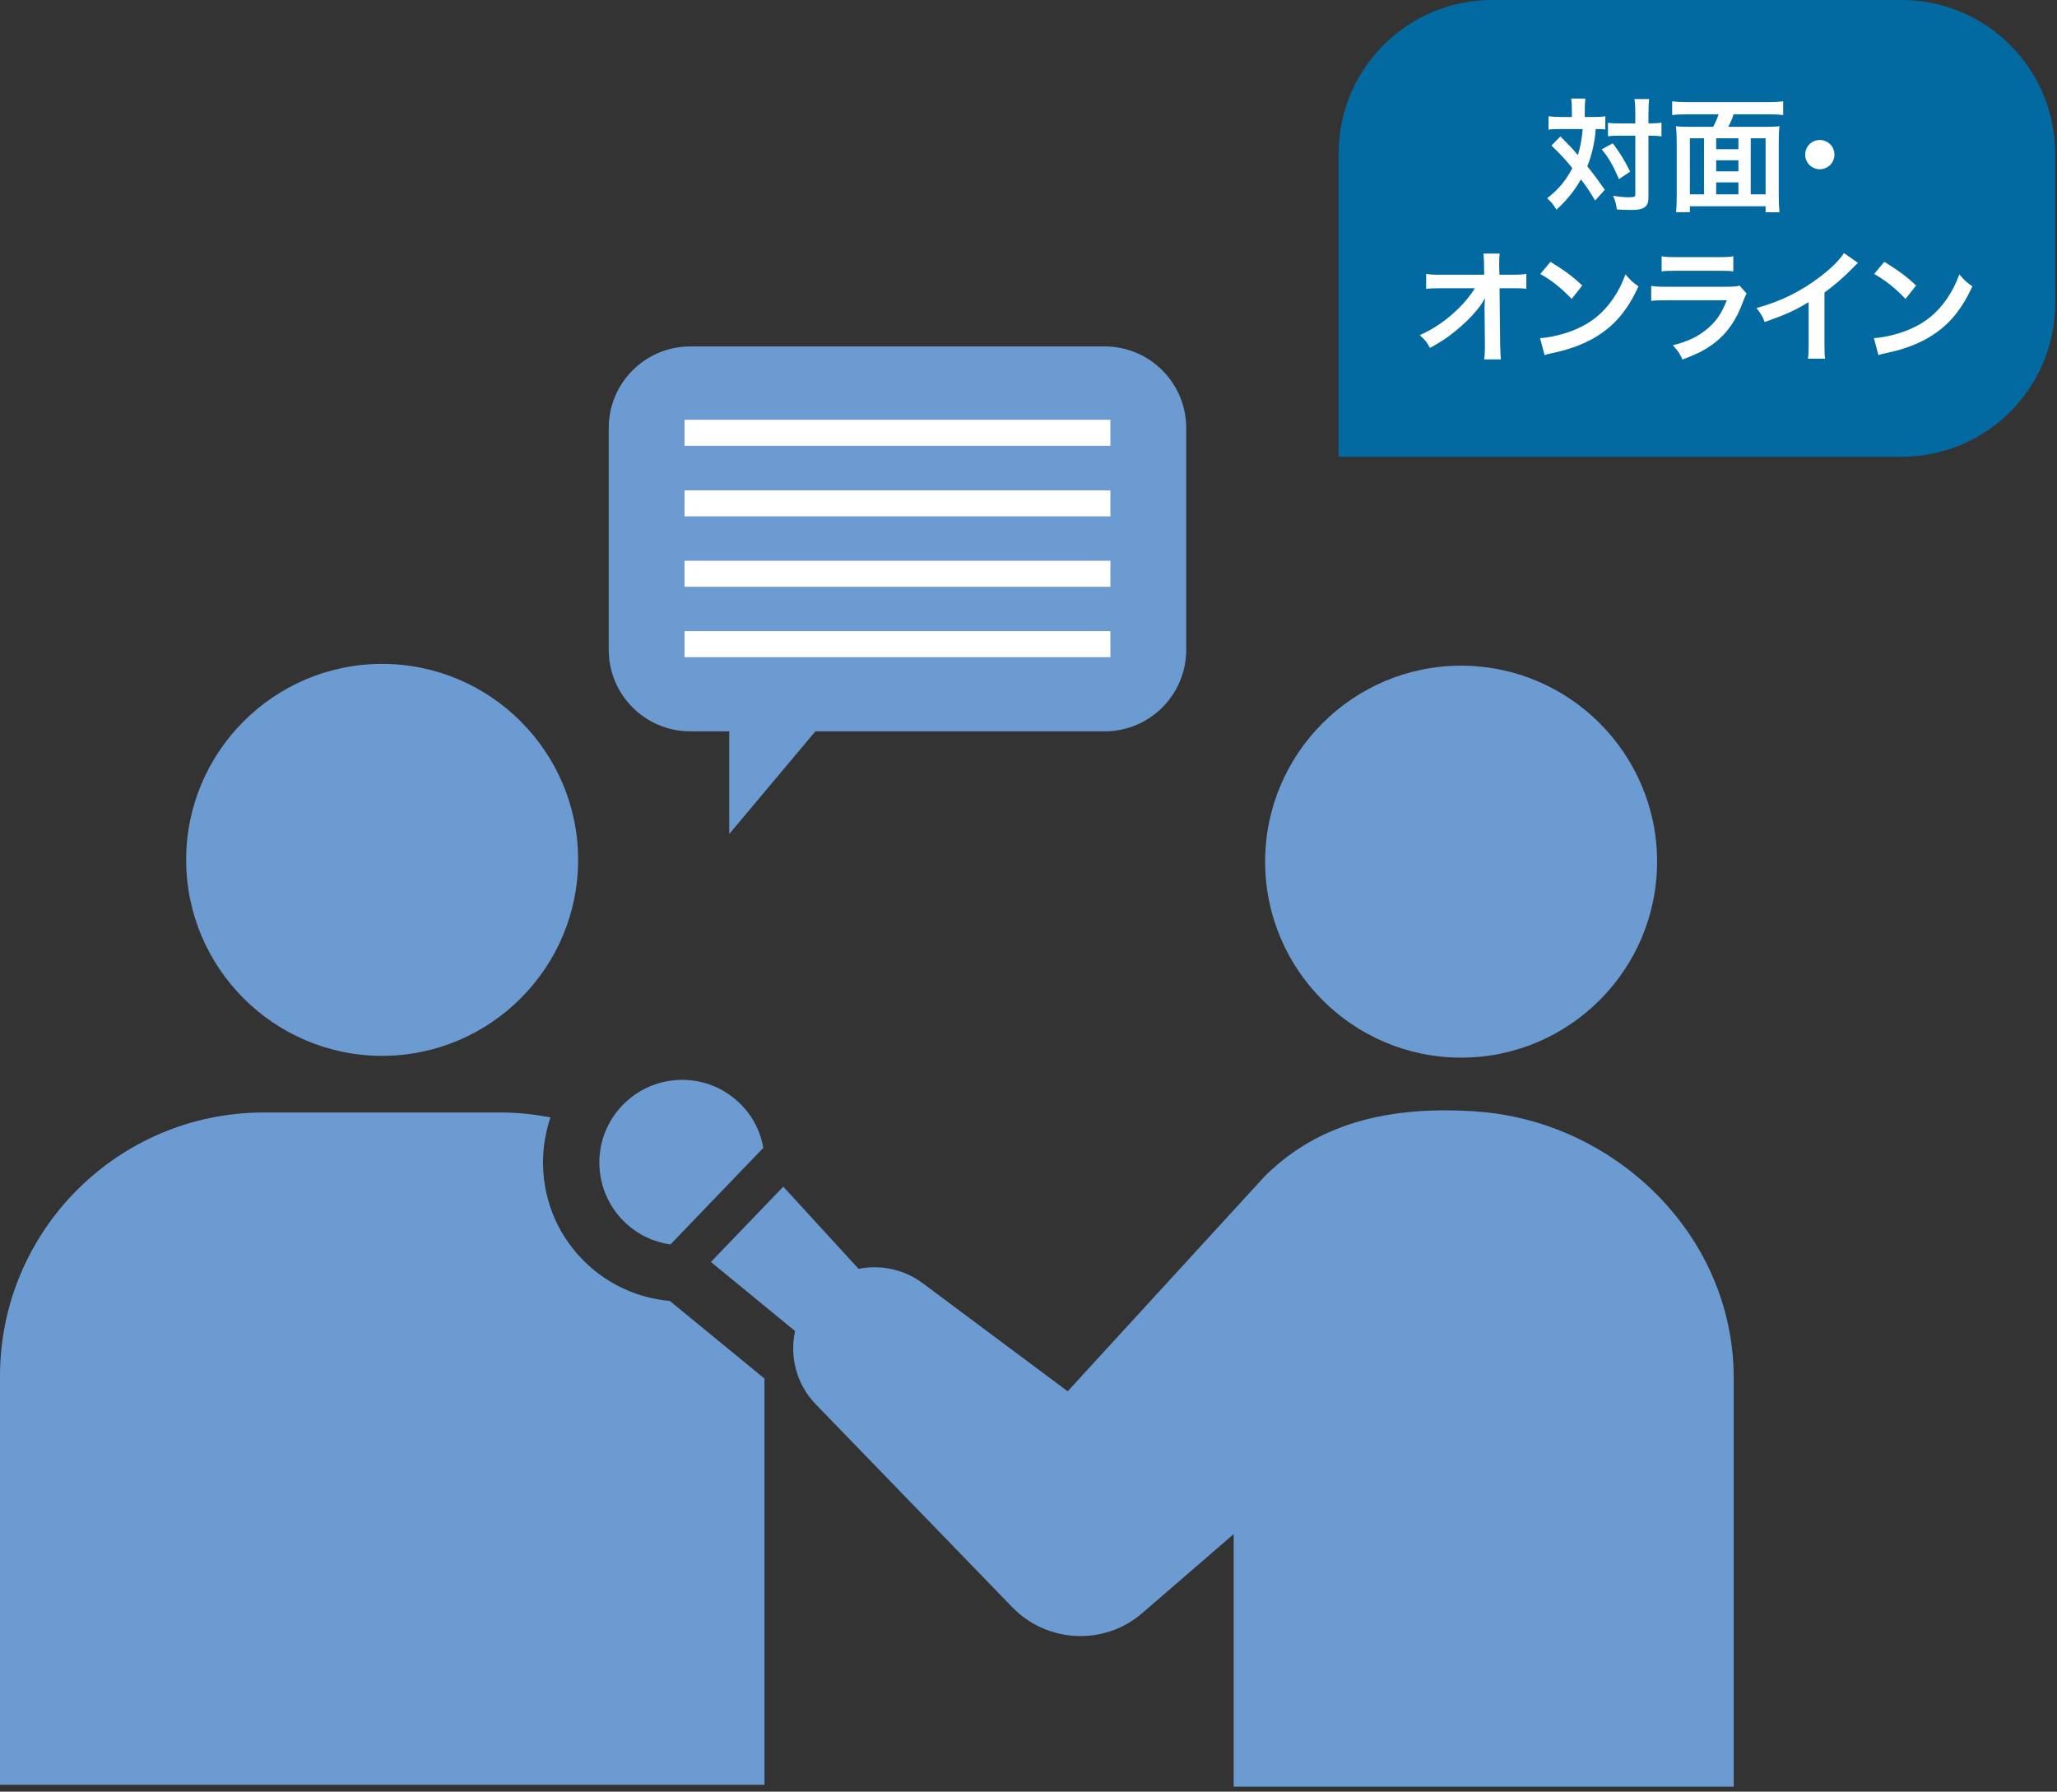 <svg width="380" height="331" viewBox="0 0 380 331" fill="none" xmlns="http://www.w3.org/2000/svg">
<rect x="0" y="0" width="380" height="331" fill="#333333" stroke="none"/>
<g clip-path="url(#clip0_197_2043)">
<path d="M70.596 195.058C90.558 195.058 106.8 178.815 106.8 158.853C106.8 138.89 90.558 122.648 70.596 122.648C50.633 122.648 34.391 138.89 34.391 158.853C34.391 178.815 50.633 195.058 70.596 195.058Z" fill="#6C9BD2"/>
<path d="M269.918 195.39C289.88 195.39 306.123 179.148 306.123 159.185C306.123 139.223 289.88 122.98 269.918 122.98C249.955 122.98 233.713 139.223 233.713 159.185C233.713 179.148 249.955 195.39 269.918 195.39Z" fill="#6C9BD2"/>
<path d="M108.343 233.41C103.352 228.692 100.509 222.31 100.327 215.474C100.236 212.359 100.72 209.304 101.688 206.43C98.724 205.856 95.639 205.523 92.493 205.523H48.697C21.808 205.553 0 227.361 0 254.25V329.715H141.22V254.673L123.738 240.337C117.991 239.822 112.577 237.433 108.343 233.41Z" fill="#6C9BD2"/>
<path d="M141.008 212.026C140.464 208.941 138.951 205.977 136.501 203.678C130.392 197.871 120.713 198.143 114.905 204.283C109.098 210.393 109.37 220.071 115.51 225.879C117.9 228.147 120.834 229.478 123.858 229.902L141.008 212.056V212.026Z" fill="#6C9BD2"/>
<path d="M272.611 205.311C258.335 204.404 244.421 206.612 233.684 217.259L197.237 257.032L170.469 237.07C167.021 234.499 162.696 233.592 158.612 234.408L144.699 219.225L131.33 233.138L146.877 245.902C145.848 250.62 147.119 255.762 150.748 259.482L187.044 296.958C193.426 303.521 203.982 304.096 210.999 298.016L227.907 283.407V330.077H320.279V254.613C320.279 227.724 297.776 206.945 272.611 205.341V205.311Z" fill="#6C9BD2"/>
<path d="M204.071 64H127.518C119.2 64 112.455 70.745 112.455 79.063V120.047C112.455 128.364 119.2 135.109 127.518 135.109H134.716V154.074L150.626 135.109H204.071C212.389 135.109 219.134 128.364 219.134 120.047V79.063C219.134 70.745 212.389 64 204.071 64Z" fill="#6C9BD2"/>
<path d="M205.13 77.55H126.459V82.359H205.13V77.55Z" fill="white"/>
<path d="M205.13 90.587H126.459V95.396H205.13V90.587Z" fill="white"/>
<path d="M205.13 103.592H126.459V108.401H205.13V103.592Z" fill="white"/>
<path d="M205.13 116.599H126.459V121.408H205.13V116.599Z" fill="white"/>
</g>
<path d="M247.28 28.387C247.28 12.709 259.99 0 275.667 0H351.28C366.958 0 379.667 12.709 379.667 28.387V56C379.667 71.678 366.958 84.387 351.28 84.387H247.28V28.387Z" fill="#0369A1"/>
<path d="M290.378 21.614V20.343C290.378 19.321 290.355 18.821 290.242 18.208H292.876C292.808 18.821 292.762 19.434 292.762 20.343V21.614H294.375C295.329 21.614 295.874 21.592 296.555 21.478V23.908C296.01 23.863 295.715 23.84 294.784 23.84C294.625 26.202 294.102 28.496 293.239 30.721C294.67 32.538 294.852 32.788 296.464 35.059L294.67 37.057C293.716 35.422 293.376 34.9 292.058 33.128C290.787 35.331 289.628 36.762 287.539 38.738C286.926 37.738 286.563 37.307 285.813 36.626C287.903 35.013 289.242 33.401 290.469 31.062C289.424 29.745 288.175 28.382 286.608 26.883L288.266 25.203C288.72 25.657 288.72 25.657 290.06 27.042C290.242 27.224 290.628 27.655 291.491 28.654C291.945 27.178 292.263 25.475 292.376 23.84H288.175C287.335 23.84 286.699 23.863 286.063 23.954V21.478C286.744 21.569 287.426 21.614 288.311 21.614H290.378ZM302.096 25.066H299.212C298.235 25.066 297.69 25.089 297.055 25.18V22.682C297.668 22.773 298.213 22.795 299.212 22.795H302.096V21.001C302.096 19.662 302.051 18.935 301.937 18.299H304.662C304.571 19.003 304.526 19.775 304.526 21.001V22.795H304.799C305.752 22.795 306.366 22.75 306.933 22.659V25.203C306.752 25.18 306.752 25.18 306.411 25.134C306.184 25.089 305.434 25.066 304.821 25.066H304.526V36.035C304.526 37.216 304.458 37.602 304.117 38.011C303.686 38.556 302.868 38.783 301.369 38.783C300.438 38.783 299.598 38.76 298.69 38.692C298.531 37.557 298.372 36.989 297.986 36.171C298.803 36.308 300.166 36.444 300.734 36.444C301.96 36.444 302.096 36.376 302.096 35.899V25.066ZM295.896 27.587L297.94 26.474C299.462 28.541 300.098 29.586 301.142 31.72L299.076 33.083C298.008 30.585 297.259 29.268 295.896 27.587ZM312.293 23.431H316.471C316.857 22.727 317.198 22.001 317.493 21.115H311.702C310.567 21.115 309.727 21.16 308.909 21.251V18.73C309.727 18.821 310.59 18.867 311.68 18.867H326.645C327.667 18.867 328.598 18.821 329.416 18.73V21.251C328.598 21.16 327.735 21.115 326.645 21.115H320.264C320.037 21.864 319.628 22.773 319.265 23.431H326.055C327.258 23.431 327.962 23.409 328.735 23.318C328.621 24.203 328.598 24.907 328.598 26.247V36.126C328.598 37.375 328.644 38.397 328.735 39.215H326.168V38.102H312.179V39.192H309.613C309.727 38.238 309.749 37.489 309.749 36.103V26.225C309.749 25.112 309.704 24.249 309.613 23.318C310.317 23.409 311.135 23.431 312.293 23.431ZM317.039 35.899H321.15V33.696H317.039V35.899ZM314.791 35.899V25.543H312.179V35.899H314.791ZM317.039 25.543V27.564H321.15V25.543H317.039ZM323.42 25.543V35.899H326.168V25.543H323.42ZM321.15 31.652V29.608H317.039V31.652H321.15ZM336.183 25.861C337.682 25.861 338.886 27.065 338.886 28.564C338.886 30.062 337.682 31.266 336.183 31.266C334.684 31.266 333.481 30.062 333.481 28.564C333.481 27.065 334.684 25.861 336.183 25.861ZM274.248 57.018V56.7C274.248 56.586 274.293 55.428 274.316 55.065C273.839 56.041 273.135 56.995 272 58.244C270.751 59.607 269.093 61.06 267.526 62.196C266.64 62.832 265.891 63.309 264.165 64.285C263.62 63.218 263.279 62.809 262.28 61.923C264.982 60.697 267.162 59.198 269.433 56.995C270.592 55.86 271.727 54.452 272.476 53.248H266.254C264.551 53.271 264.278 53.271 263.461 53.362V50.591C264.324 50.75 264.71 50.75 266.322 50.75H274.18L274.157 48.933C274.134 47.707 274.134 47.707 274.043 46.844H277.041C276.973 47.434 276.95 47.843 276.95 48.774V48.91L276.996 50.75H279.289C280.811 50.75 281.174 50.727 281.969 50.591V53.339C281.288 53.271 280.765 53.248 279.357 53.248H277.018L277.132 63.785C277.155 64.898 277.2 65.761 277.268 66.397H274.18C274.271 65.761 274.316 65.148 274.316 64.217C274.316 64.081 274.316 63.967 274.316 63.808L274.248 57.018ZM284.548 50.614L286.433 48.365C289.135 50.046 290.543 51.091 292.292 52.748L290.339 55.224C288.522 53.294 286.66 51.795 284.548 50.614ZM285.343 65.602L284.502 62.468C286.455 62.355 289.158 61.696 291.224 60.788C294.063 59.561 296.175 57.813 297.969 55.224C298.968 53.77 299.604 52.521 300.286 50.682C301.171 51.749 301.535 52.09 302.693 52.907C300.762 57.063 298.605 59.743 295.494 61.81C293.177 63.354 290.361 64.467 286.841 65.216C285.933 65.398 285.865 65.421 285.343 65.602ZM306.966 50.137V47.344C307.716 47.48 308.193 47.502 309.623 47.502H317.549C318.98 47.502 319.457 47.48 320.206 47.344V50.137C319.502 50.046 319.071 50.023 317.594 50.023H309.578C308.102 50.023 307.67 50.046 306.966 50.137ZM321.364 52.771L322.659 54.225C322.432 54.633 322.295 54.951 322.023 55.655C320.842 58.994 319.116 61.514 316.754 63.331C315.142 64.58 313.666 65.352 310.804 66.42C310.305 65.284 310.032 64.898 309.033 63.785C311.803 63.081 313.597 62.241 315.346 60.788C317.027 59.38 318.003 57.994 319.002 55.474H307.943C306.421 55.474 305.853 55.496 305.036 55.587V52.817C305.899 52.953 306.399 52.976 307.988 52.976H318.798C320.206 52.976 320.66 52.93 321.364 52.771ZM340.635 46.753L343.246 48.57C342.86 48.91 342.747 49.001 342.406 49.365C340.703 51.136 338.999 52.612 337.046 54.043V63.74C337.046 64.989 337.069 65.648 337.16 66.261H333.981C334.094 65.602 334.117 65.148 334.117 63.808V55.814C331.46 57.404 330.188 57.994 326.01 59.493C325.533 58.312 325.283 57.926 324.488 56.904C328.985 55.678 332.8 53.793 336.411 51C338.432 49.433 339.976 47.866 340.635 46.753ZM346.223 50.614L348.108 48.365C350.81 50.046 352.218 51.091 353.967 52.748L352.014 55.224C350.197 53.294 348.335 51.795 346.223 50.614ZM347.018 65.602L346.178 62.468C348.131 62.355 350.833 61.696 352.9 60.788C355.738 59.561 357.85 57.813 359.645 55.224C360.644 53.77 361.28 52.521 361.961 50.682C362.847 51.749 363.21 52.09 364.368 52.907C362.438 57.063 360.28 59.743 357.169 61.81C354.853 63.354 352.037 64.467 348.517 65.216C347.608 65.398 347.54 65.421 347.018 65.602Z" fill="white"/>
<defs>
<clipPath id="clip0_197_2043">
<rect width="320.279" height="266.047" fill="white" transform="translate(0 64)"/>
</clipPath>
</defs>
</svg>
